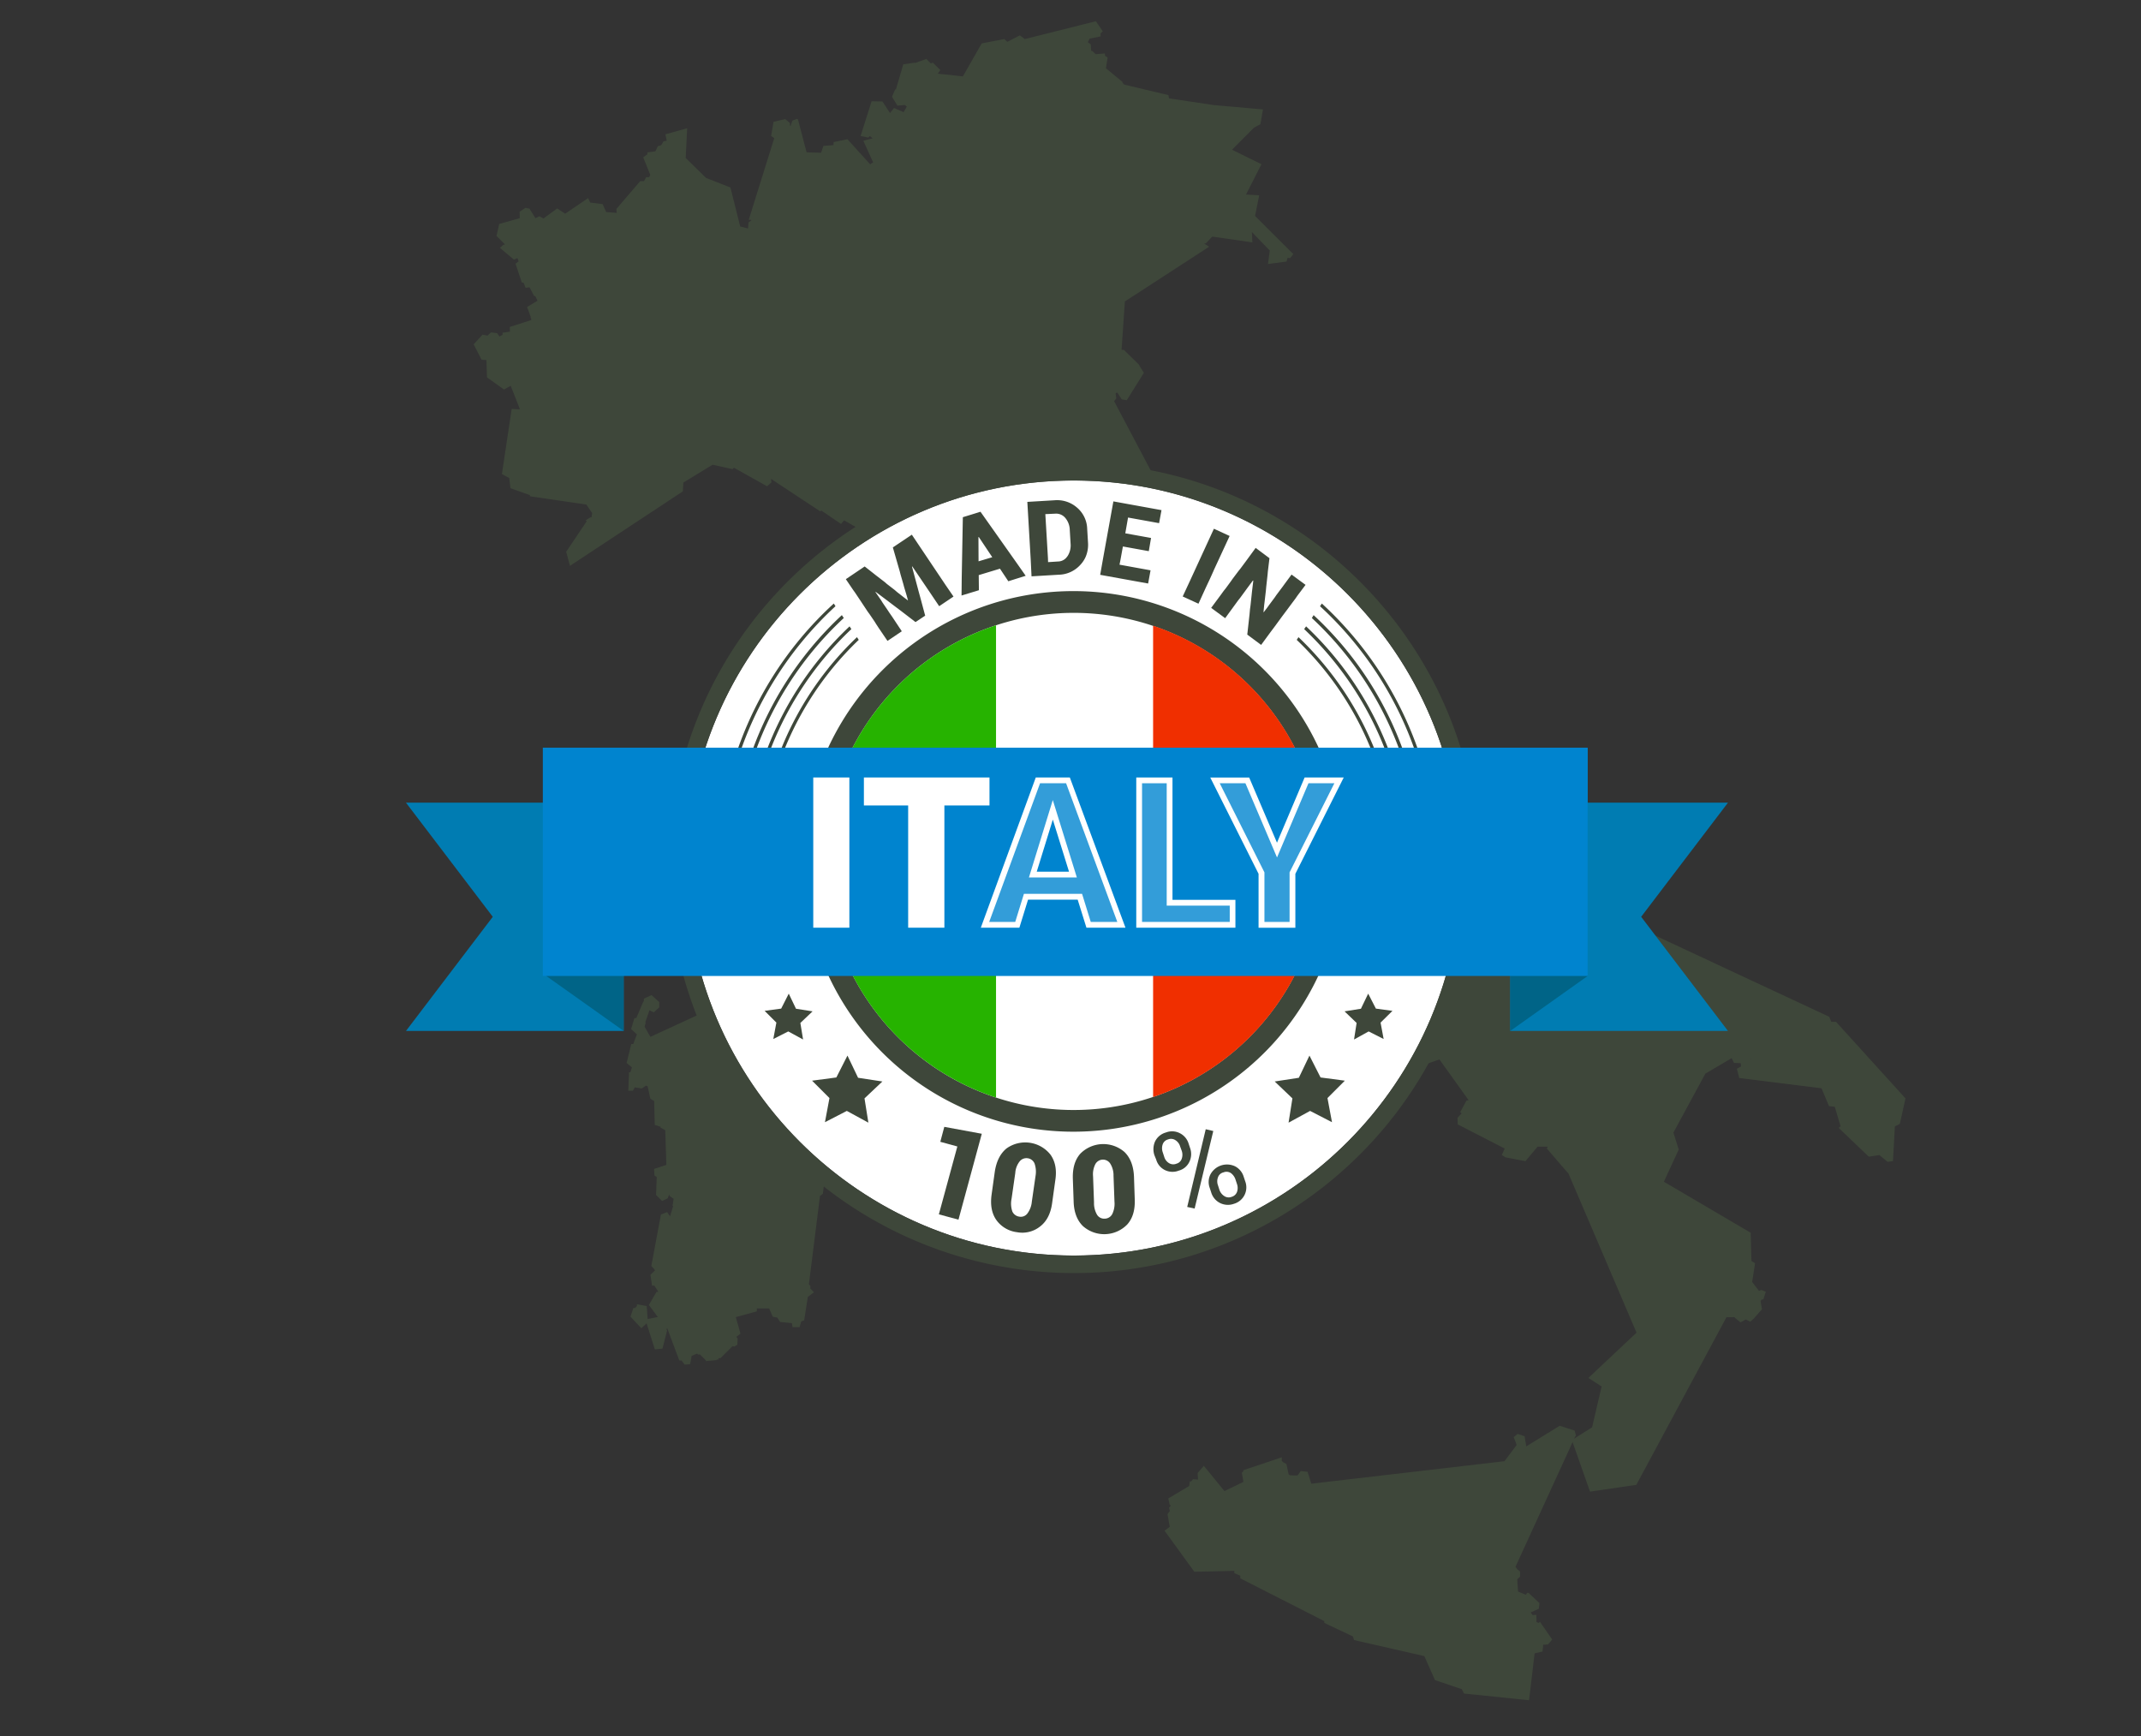 <svg xmlns="http://www.w3.org/2000/svg" viewBox="0 0 740 600">
  <rect x="0" y="0" width="740" height="600" fill="#333333" stroke="none"/>
  <defs>
    <style>
      .cls-1, .cls-5 {
        fill: #3e473a;
      }

      .cls-2 {
        fill: #fff;
      }

      .cls-3 {
        fill: #26b300;
      }

      .cls-4 {
        fill: #f02f00;
      }

      .cls-5, .cls-6, .cls-7 {
        fill-rule: evenodd;
      }

      .cls-6 {
        fill: #007cb2;
      }

      .cls-7 {
        fill: #006487;
      }

      .cls-8, .cls-9 {
        fill: #0084cf;
      }

      .cls-9 {
        opacity: 0.8;
      }
    </style>
  </defs>
  <title>visualProduct_domini_IT_feat</title>
  <g id="dis-clipArt">
    <g>
      <polygon class="cls-1" points="544.41 496.52 544.7 496.23 544.25 494.44 539.08 492.77 527.53 499.89 526.95 496.39 524.54 495.59 523.19 496.69 524.21 499.41 519.99 505.02 453.22 512.79 451.94 508.68 449.57 508.42 448.46 509.96 445.85 509.9 445.85 509.83 445.4 509.6 444.64 506 443.51 505.37 443.5 505.38 443.02 504.9 443.02 503.67 429.72 508.14 429.76 508.49 429.21 509 429.77 512.17 423.21 515.34 416.09 506.62 413.95 509.09 414.07 511.37 412.33 511.24 411.71 512.01 411.24 512.01 411.01 513.59 403.79 517.89 404.3 520.17 404.59 520.17 404.56 520.59 404.05 521.07 404.34 522.25 403.53 523.3 404.3 527.7 402.5 529.02 412.81 543.23 426.62 542.92 426.64 543.71 428.67 544.59 428.69 545.51 457.71 560.28 457.71 560.9 467.6 565.57 468.02 566.84 492.3 572.38 495.97 580.67 505.24 583.8 506.02 585.32 528.49 587.63 530.41 571.43 533.14 570.8 533.4 568.42 534.43 568.42 534.43 568.3 534.97 568.42 536.48 566.65 532.25 560.52 531.83 560.92 531.05 560.6 531.03 558.13 529.71 558.18 529.03 557.29 531.86 556.03 532.09 554.05 528.29 550.51 527.88 550.51 527.32 551.18 524.69 550.06 524.41 545.84 525.39 544.9 525.38 543.15 524.38 542.32 524.38 542.33 523.81 541.49 544.41 496.52 544.41 496.52"/>
      <polygon class="cls-1" points="315.11 249.89 315.38 246.05 313.07 244.18 311.08 245.79 311.32 246.27 310.01 247.97 309.11 247.33 309.11 246.75 308.72 246.75 308 245.72 305.8 246.82 305.93 248.97 303.91 247.67 299.01 251.09 302.62 255.18 306.2 254.89 306.58 254.19 310.13 254.15 311.1 255.69 314.27 256.46 316.07 250.64 315.11 249.89 315.11 249.89"/>
      <path class="cls-1" d="M246.28,348.45l-21.48,9.91-2-3.51.38-1.41-.14-.14,1.43-4.13,1.49.72,1.89-1.72v-1.83l-2.66-2.42-2.65,1.23v1h-.19l-2.4,5.66-.68.1-1.14,3.77,2,1.8-1.25,3.35h-.7l-1.6,6.56,1.83,1.51-.53,1.7h-.47l-.26,6.37h1.6l.66-1.15,2.42.38,1.46-1,.56.27.92,4.26,1.32.79.21,8.27,2,.64v.31l1.63.87.38,12L226.09,404l.09,2.25.82.57-.25,6.19,2.09,2.06,1.93-.92.47-1.17h.08l.11.11v.26l1.4,1-.37,2.36.19.19-.16.49h0l-.9,3-1-1.46-2.15.81-3.32,17.78,1,1.12h0l.28.42-1.6,1.54.58,3.72h.78l1.38,2.11-.66.11-2.6,4.49,3.08,4.16-3.52.68-.31-4.44-3.38-.68v.65l-.67.67h-.56l-1,3,3.75,4,1.81-1.7,2.86,9,2.63-.26,1.61-6.32-.21-.21.2-.64,4.22,11.26h.77l1.06,1.44,1.92-.19.51-2.83,1.89-.8.32.32h.68l2,2,0,.27,3.66-.32.17-.19h.55v-.51h.7l4.16-4.14.67.14,1-.66.09-2.15-.46-.53,1.45-1.1-1.61-5.73,7.27-2v-1l4.25,0,1.25,2.87,1.54.27,1,1.53,4.08.42.2,1.38h2.44l.6-2,1-.37,1.25-8.07,2.12-1.62-1.25-1.25,0-1-.5-.47,3.83-30.54,1-.79,1.24-9.6A134.59,134.59,0,0,1,246.28,348.45Z"/>
      <polygon class="cls-1" points="473.92 375.21 475.77 375.09 475.88 374.98 477.01 375.04 477.9 372.77 476.81 371.52 472.51 371.44 472.51 372.31 471.99 372.87 473.92 375.21 473.92 375.21"/>
      <g>
        <path class="cls-1" d="M253.2,162.14l.49-.48,11.43,6.4,1.23-1.07h0l.29-.29-.17-1.21,17.11,11.3v-.26h.27v-.1l6.84,4.66,1.06-1.26,9.92,5.7a133.87,133.87,0,0,1,99.72-16l-16.31-30.87.74-.95-.21-1.76.21-.21h.23l.1-.1,1.57,2.4,1.74.26,5.9-9.45-1.62-2.58.08-.08-5.36-5.26-.28,0v0h-.53l1.14-16.74,29.12-18.92-1.76-1.15h.61L419,81.77l13.86,2-.15-3.57,6.17,6.4-.63,4.65,6.42-.86.34-1.26.93.07L447,87.82,433.79,74.64l1.42-7.14-4.55-.26L436,56.75l-10.18-5,7.63-7.65h0l2.19-1.18.88-5.1L419.41,36.3h0L404.06,34l-.22-1.13-15.4-3.66v-.26h-.26v-.18l-.28-.28.13-.13-5.78-4.76.57-3.74-.88-.55-.06-.83-3.17.25L377.5,17.6h-.35L377,15.32,376,14.6l.6-1.25,3.78-.75V11.54l.77-.73-2.39-3.47L354.2,13.5l-1.69-1.28-4.34,2.23-1.07-.95L339.31,15l-6.5,11.4-8.66-.93.85-1.26-2.55-2.54-.74.22-1.54-1.5-3.89,1.37-.08-.09-4,.55-2.54,8.69h-.26l-1.1,2.54,1.88,3.05,2.62-.21.47.47h.19l-1.15,2L309,37.31l-1.38,1.77-2.6-4L301.25,35l-3.8,12,2.66.55.53-.52,1,.77-3.24.83,3.37,7.47-1,.7-7.88-8.69-4.75,1-.08,1.05-3.47.26-.8,2.37-5-.14-3-11.39-.37-.19-1.55.63-.58,1.74-.26,0,0-.91-1.61-1.36-4.05.92L266.51,47l1.1.73L258.78,76l.79,0,.13.18-1,.69-.16,2.08-2.7-.67-3.38-13.49-8.42-3.29v0L237,54.6l.51-10.28L230,46.42l.43,2.22-1.11.22-.77,1.32-1.18.35-.83,1.76-2.79.38v.66l-1.43,1.05,2.44,6.05-.4.8-1,0-.78,1.37-1.3,0-8.24,9.62.12,1.36-3.66-.3-1.21-2.73L204,70l-.73-1.54-7.94,5.4-2.75-1.82-4.73,3.46-1.42-.75-1.36.65L183,72.1l-1.42-.26-2,1.35.08,2.21-7.11,2-.94,4.15,2.8,2.79h0l0,.23-.41,0-1.2,1.11,4.85,4.07,1.11-.53,0,0h.09l.41,1.1-1.08.82,2.17,6.49.67.16.63,1.68,1.39-.16,1.57,3H185l.79,1.63-3.61,2.15,1.24,3.43h0v.41l.18.18v.51L176.19,113l.06,1.62-2.54.38v.72l-1.07.58-.81-1.16-2.15-.26L168.5,116l-1.72-.34L163.71,119l2.74,5.34,1.68.1.19,6,5.87,4.18,2.33-1.28,3.2,8.14-2.87-.13-3.37,22.5,2.52,1.35h0l.43,3.53,6.62,2.35.06-.06.06.5,19.49,2.86,2,2.93-.18,1.37-.24.18-.1-.1-1.7,1.06.34.34-7.09,10.55,1.31,4.85,39-25.72.2-3.07,10.09-6.15Z"/>
        <path class="cls-1" d="M634.57,353.14l-1.62,0-.71-1.73-90.12-42.07L554,297l-5.3-8.36-44.42-2.7A134.85,134.85,0,0,1,505,300a133.17,133.17,0,0,1-20.17,70.61l12.69-4.45,10.12,14.14-.76.05-2.18,4,.48.48-1.42,1.47.09,2.32,16.22,8.34-1,2.24,1.31.81h0l6.84,1.32,4.2-5,3.43,0,.07.25-.32.32,7.24,8.42H542l23.64,55.27L549,476.24l4.57,2.95-3.29,14.12-7,4.39,6.29,17.83,16-2.34,31.16-57.95h2.47l.13-.13v.13h.26v.18l2,1.61,1.8-1,1.54.77,1.23-1.07h0l2.83-3.24-.48-2.83.43-.55.53,0,.84-2.65-1.51-.64-.83.34-2.37-3.1h0l1-6.44-1.24-.81-.27-9.75-30-17.63,5.14-11.13-1.85-5.84,11-20.29,0-.06,9.12-5.39.82,1.64,2.3.09.15,1.13-1.46.8.84,3.21,28.44,3.55,2.57,6.16,2,.22,2,6.74-.64.57,10.38,9.93,3.66-.55,2.86,2.34,1.85-.26.66-12,1.72-.85,1.95-8.81ZM604.84,366h0l.53-.12V366Z"/>
      </g>
    </g>
    <g>
      <path class="cls-2" d="M371.14,433.94h0c-73.83,0-133.94-60.1-133.94-133.94s60.1-133.93,133.94-133.93S505,226.17,505,300,445,433.94,371.14,433.94Z"/>
      <path class="cls-1" d="M305,231.61a93.42,93.42,0,1,1-27.41,66.11A93.25,93.25,0,0,1,305,231.61Z"/>
      <path class="cls-2" d="M310.37,236.95a85.91,85.91,0,1,1-25.19,60.77,85.83,85.83,0,0,1,25.19-60.77Z"/>
      <path class="cls-3" d="M290,326.2a86,86,0,0,0,54.26,53.14V216.1A86,86,0,0,0,290,269.24Z"/>
      <path class="cls-4" d="M398.55,216.29V379.16a85.79,85.79,0,0,0,54.26-54.75V271a86,86,0,0,0-54.26-54.76Z"/>
      <path class="cls-1" d="M371.14,160c-77.23,0-140,62.83-140,140a140.12,140.12,0,0,0,140,140c77.17,0,140-62.77,140-140s-62.82-140-140-140Zm0,273.94h0c-73.83,0-133.94-60.1-133.94-133.94s60.1-133.93,133.94-133.93S505,226.17,505,300,445,433.94,371.14,433.94Z"/>
      <path class="cls-5" d="M326.83,202.2,315.16,184.8l-6.56,4.4,2.39,8.29.27,1.06.95,3.28.28,1.05.95,3.17.28,1.06.11.33-.06.06-.28-.23-.89-.66-2.56-2-.83-.72-2.67-2.06-.83-.72-2.9-2.22-.84-.67-3.11-2.44-6.51,4.39,2.56,3.78.61.84,2,3,.55.83,1.84,2.78.61.83,1.78,2.61.55.89.84,1.28,3.05,4.5,4.95-3.33-3.28-4.95-1-1.44-.55-.84-1.78-2.61-.55-.89-1.84-2.67-.11-.17.11-.06.11.11,2.67,2,.89.67,2.56,1.94.89.67,1.56,1.17,5.06,3.89,3.34-2.22-1.61-6-.61-2.22-.28-1.05-2.06-7.68.12-.05,6.17,9.11,3.11,4.62,4.95-3.33Zm92.74-19.46-8.23,17.9-2.56,5.51,5.45,2.5,2.51-5.5.94-2,.45-.95,1.28-2.84.16-.39L425,185.24Zm5.89,18.13-1.83,2.5-.67.83-1.17,1.61-3.17,4.28,4.84,3.56,3.45-4.73,1.05-1.44.67-.84,1.83-2.5.61-.84L433,200.7l.06-.06h.11v.17l-.45,3.73-.12,1.17-.39,3.61-.17,1.23-.16,1.78-.78,7,4.79,3.56,3.39-4.62.67-.89.67-.89,1.83-2.5.61-.84,2-2.67.61-.83,2.12-2.84.61-.89,2.84-3.78-4.84-3.56-2.5,3.39-.61.84-2.12,2.83-.61.89-1.95,2.62L438,210l-1.23,1.61-.06-.06.23-2.39.16-1.29.44-3.83.11-1.22.45-4.06.11-1.23.56-4.61L434,189.36l-2.56,3.5-.61.84-2.11,2.84-.67.83L426.07,200Zm-40.64-27.58L381.26,193l-1,5.67,16.57,3,.84-4.56-10.73-1.95.28-1.39.89-4.9,8.95,1.62.78-4.56-8.9-1.61.95-5.45,10.73,1.94.83-4.5Zm-29.74.17,1.17,20,.28,5.73,9.45-.56a10.31,10.31,0,0,0,7.4-3.39,9.77,9.77,0,0,0,1.83-2.72,10.68,10.68,0,0,0,.84-5.06l-.28-4.62a10,10,0,0,0-3.5-7.39,10.44,10.44,0,0,0-7.78-2.55Zm7.12,19.35-.9-15.12,3.45-.16A4.12,4.12,0,0,1,368.2,179a6.7,6.7,0,0,1,1.55,4.22l.28,4.67a6.86,6.86,0,0,1-1.06,4.34,1.1,1.1,0,0,0-.22.27,3.86,3.86,0,0,1-3.06,1.56l-3.44.22Zm-29.41-14.06-.39,21.07-.06,6,6-1.83-.06-5.22,7.34-2.22,2.89,4.34,6-1.89-3.28-4.67-12.34-17.46-3.06.95h0Zm5.39,6.89.11-.06,4.67,7L338.22,194Z"/>
      <path class="cls-1" d="M258.33,264.52h1.17a117.46,117.46,0,0,1,32.14-50.92l-.67-1a119.13,119.13,0,0,0-32.64,51.87Zm228.34,0h-1.17a117.34,117.34,0,0,0-32.08-50.92l.61-1a118.11,118.11,0,0,1,32.64,51.87Zm-29.8-55.93a124.2,124.2,0,0,1,35,55.93h-1.17a122.69,122.69,0,0,0-34.46-55Zm20.3,55.93h-1.23a108.5,108.5,0,0,0-27.75-43.37l.61-.94a110.25,110.25,0,0,1,28.36,44.31Zm4.67,0h-1.17a113.72,113.72,0,0,0-29.91-47.09l.67-.95a114.8,114.8,0,0,1,30.41,48ZM288.19,208.59a123.3,123.3,0,0,0-35,55.93h1.17a123.15,123.15,0,0,1,34.41-55Zm-20.29,55.93h1.17a108.49,108.49,0,0,1,27.74-43.37l-.61-.94a109.53,109.53,0,0,0-28.3,44.31Zm-4.73,0h1.17a113.78,113.78,0,0,1,29.92-47.09l-.62-.95a114.92,114.92,0,0,0-30.47,48Z"/>
      <polygon class="cls-6" points="597.24 356.31 567.24 316.86 597.24 277.42 522 277.42 522 356.31 597.24 356.31"/>
      <polygon class="cls-7" points="522 356.31 522 277.42 548.76 258.42 548.76 337.31 522 356.31"/>
      <polygon class="cls-6" points="140.32 356.31 170.32 316.86 140.32 277.42 215.56 277.42 215.56 356.31 140.32 356.31"/>
      <polygon class="cls-7" points="215.56 356.31 215.56 277.42 188.8 258.42 188.8 337.31 215.56 356.31"/>
      <rect class="cls-8" x="187.62" y="258.42" width="361.14" height="78.89"/>
      <polygon class="cls-1" points="472.89 343.42 475.55 348.59 481.28 349.37 477.17 353.43 478.23 359.1 473.05 356.48 468 359.27 468.89 353.55 464.72 349.54 470.38 348.64 472.89 343.42"/>
      <polygon class="cls-1" points="331.28 421.54 324.5 419.7 330.89 396.24 325 394.63 326.38 389.46 339.34 391.85 331.28 421.54"/>
      <path class="cls-1" d="M363.64,415.87c-.5,3.62-1.89,6.28-4.12,8a9.89,9.89,0,0,1-8,2,10.31,10.31,0,0,1-7.12-4.17q-2.42-3.41-1.67-8.84l1.11-7.95c.56-3.56,1.89-6.23,4.06-8a11.12,11.12,0,0,1,15.18,2.16q2.5,3.51,1.67,8.84Zm-5.73-9.39a8.73,8.73,0,0,0-.33-4.34,3,3,0,0,0-2.39-1.83,3,3,0,0,0-2.78,1.11,7.22,7.22,0,0,0-1.5,4l-1.28,8.89a8.38,8.38,0,0,0,.27,4.4,3.08,3.08,0,0,0,2.39,1.78,2.83,2.83,0,0,0,2.78-1.05,7.86,7.86,0,0,0,1.56-4.11Z"/>
      <path class="cls-1" d="M392.21,414.65c.11,3.61-.72,6.45-2.61,8.56a11.1,11.1,0,0,1-15.29.56c-2-1.95-3.11-4.78-3.22-8.4l-.28-8c-.11-3.67.72-6.5,2.56-8.61a11.15,11.15,0,0,1,15.34-.56c2,2,3.06,4.79,3.23,8.4Zm-7.34-8.29a7.66,7.66,0,0,0-1.11-4.17,3,3,0,0,0-5.18.17,7.73,7.73,0,0,0-.78,4.22l.33,9a7.91,7.91,0,0,0,1.06,4.28,2.91,2.91,0,0,0,2.67,1.33,3,3,0,0,0,2.56-1.56,8.19,8.19,0,0,0,.78-4.28Z"/>
      <path class="cls-1" d="M399,399.25a6.61,6.61,0,0,1,.22-4.73A5.91,5.91,0,0,1,403,391.4a5.84,5.84,0,0,1,4.84.28,5.94,5.94,0,0,1,3,3.62l.5,1.5a6.12,6.12,0,0,1-.22,4.67,5.62,5.62,0,0,1-3.67,3.11,5.94,5.94,0,0,1-4.89-.22,5.8,5.8,0,0,1-2.95-3.61Zm3.39.56a3.77,3.77,0,0,0,1.62,2.16,2.83,2.83,0,0,0,2.61.22,2.61,2.61,0,0,0,1.83-1.72,4.15,4.15,0,0,0,0-2.72l-.55-1.5a3.8,3.8,0,0,0-1.61-2.17,2.75,2.75,0,0,0-2.56-.28,2.67,2.67,0,0,0-1.89,1.78,4.16,4.16,0,0,0,.06,2.72Zm15.74,10.78a5.9,5.9,0,0,1,.22-4.67,6.5,6.5,0,0,1,8.51-2.83,6,6,0,0,1,3,3.61l.5,1.5a5.91,5.91,0,0,1-3.83,7.84,6.14,6.14,0,0,1-4.89-.28,6,6,0,0,1-3-3.61Zm3.33.61a4.12,4.12,0,0,0,1.67,2.17,2.74,2.74,0,0,0,2.56.28,2.78,2.78,0,0,0,1.89-1.78,4.2,4.2,0,0,0-.06-2.72l-.5-1.51a4.45,4.45,0,0,0-1.61-2.22,2.75,2.75,0,0,0-2.55-.22,2.6,2.6,0,0,0-1.89,1.72,3.89,3.89,0,0,0,0,2.73Zm-8.56,6.5-2.56-.56,6.4-26.86,2.61.62Z"/>
      <polygon class="cls-1" points="452.59 364.83 456.43 372.39 464.82 373.5 458.82 379.51 460.38 387.85 452.81 383.95 445.37 388.01 446.7 379.62 440.58 373.78 448.92 372.5 452.59 364.83"/>
      <polygon class="cls-1" points="272.62 343.42 270 348.59 264.28 349.37 268.34 353.43 267.28 359.1 272.45 356.48 277.57 359.27 276.63 353.55 280.85 349.54 275.12 348.64 272.62 343.42"/>
      <polygon class="cls-1" points="292.91 364.83 289.07 372.39 280.68 373.5 286.69 379.51 285.13 387.85 292.69 383.95 300.14 388.01 298.8 379.62 304.98 373.78 296.58 372.5 292.91 364.83"/>
    </g>
    <g>
      <path class="cls-2" d="M293.57,320.63H281.09V268.71h12.48Z"/>
      <path class="cls-2" d="M342,278.37H326.41v42.26H313.89V278.37h-15.3v-9.66H342Z"/>
      <path class="cls-2" d="M372.48,310.93H355.33l-3,9.7H339l19-51.92h11.77L389,320.63H375.51Zm-14.15-9.66h11.16l-5.6-18Z"/>
      <path class="cls-9" d="M377,318.63l-3-9.7h-20.1l-3,9.7h-9l17.58-47.92h9l17.7,47.92Zm-21.37-15.36H372.2l-8.32-26.76Z"/>
      <path class="cls-2" d="M405.25,311H427v9.63H392.73V268.71h12.52Z"/>
      <polygon class="cls-9" points="394.73 318.63 394.73 270.71 403.25 270.71 403.25 313 425.04 313 425.04 318.63 394.73 318.63"/>
      <path class="cls-2" d="M441.37,291.25l9.55-22.54h13.52L447.72,302v18.65H435V302l-16.69-33.27h13.45Z"/>
      <polygon class="cls-9" points="437.03 318.63 437.03 301.51 421.58 270.71 430.46 270.71 441.38 296.36 452.25 270.71 461.2 270.71 445.72 301.5 445.72 318.63 437.03 318.63"/>
    </g>
  </g>
</svg>
